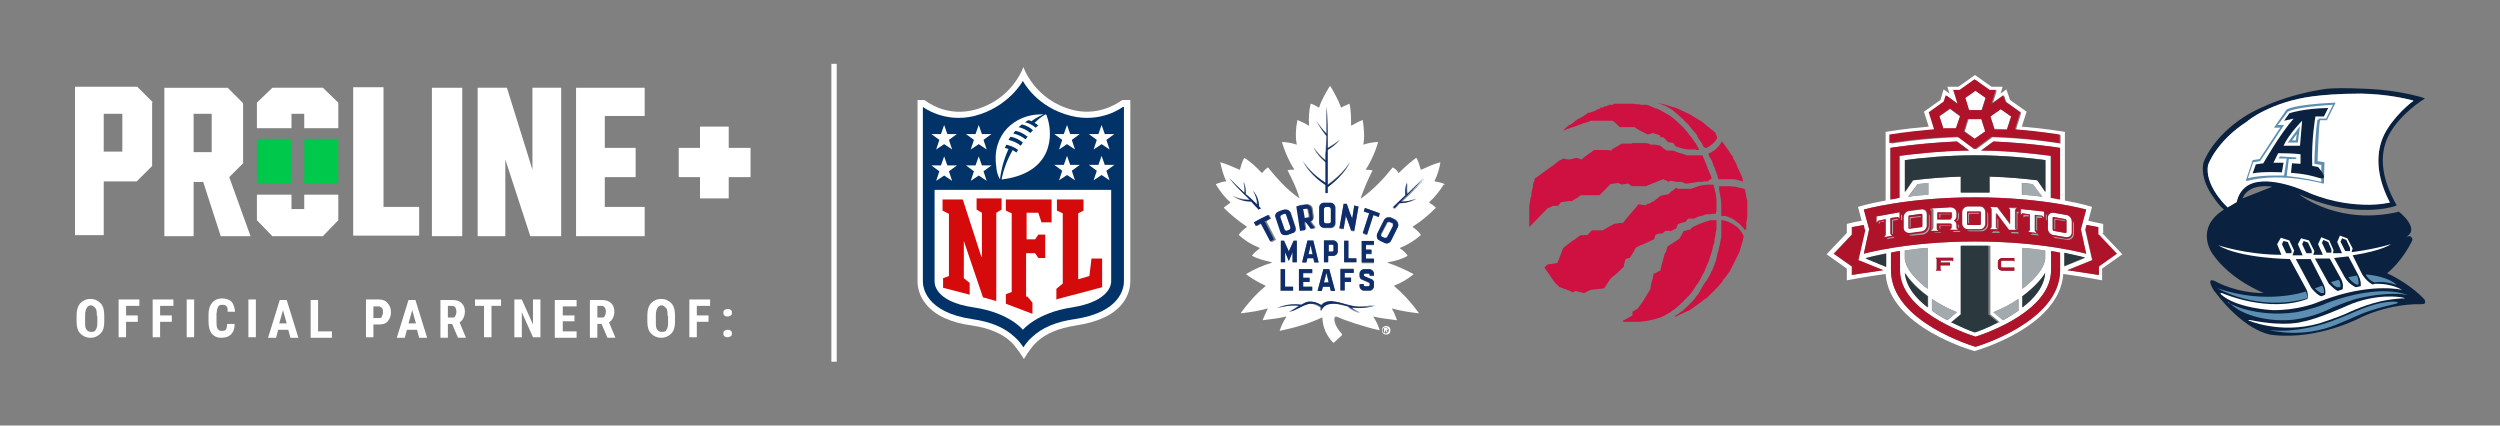 <?xml version="1.0" encoding="UTF-8"?><svg id="Layer_1" xmlns="http://www.w3.org/2000/svg" viewBox="0 0 470 80"><rect x="0" y="0" width="470" height="80" fill="#808080" stroke="none"/><defs><style>.cls-1{fill:#0a2240;}.cls-2{fill:#00c84a;}.cls-3{fill:#d50a0a;}.cls-4{fill:#2b383e;}.cls-5,.cls-6{fill:#fff;}.cls-6{isolation:isolate;}.cls-7{fill:#a2aaad;}.cls-8{fill:#013369;}.cls-9{fill:#0d2d6c;}.cls-10{fill:#5c8eb1;}.cls-11{fill:#ce1141;}.cls-12{fill:#ae132a;}</style></defs><rect class="cls-2" x="48.3" y="26.1" width="6.4" height="8.4"/><rect class="cls-2" x="57.2" y="26.1" width="6.4" height="8.4"/><polygon class="cls-5" points="57.2 36.6 57.2 39.3 54.8 39.3 54.8 36.6 48.3 36.6 48.3 41.4 51.2 44.4 60.7 44.4 63.6 41.4 63.6 36.6 57.2 36.6"/><polygon class="cls-5" points="54.8 24.1 54.8 21.4 57.2 21.4 57.2 24.1 63.6 24.1 63.6 19.3 60.7 16.5 51.2 16.5 48.3 19.3 48.3 24.1 54.8 24.1"/><path class="cls-5" d="M28.6,19.3v11.9l-2.9,2.9h-6.2v10.1h-5.4v-27.9h11.7l2.9,2.9ZM23,21.4h-3.5v7.1h3.5v-7.1Z"/><path class="cls-5" d="M41.5,44.4l-3.3-10.2h-1.8v10.2h-5.5v-27.9h11.9l2.9,2.9v11.3l-2.6,2.6,4,11.1h-5.6ZM36.4,28.6h3.4v-7.2h-3.4v7.2Z"/><path class="cls-5" d="M78.8,38.9v5.4h-12.4v-27.9h5.7v22.5h6.7Z"/><path class="cls-5" d="M105.5,16.5v27.9h-5.8l-4.7-14.4v14.4s-5.2,0-5.2,0v-27.9h5.5l4.8,15.4v-15.4c0,0,5.5,0,5.5,0Z"/><rect class="cls-5" x="81.2" y="16.5" width="5.7" height="27.9"/><polygon class="cls-5" points="108.3 16.5 108.3 21.8 108.3 38.9 108.3 44.4 121.2 44.4 121.2 39.3 121.2 38.9 113.7 38.9 113.7 33.3 119.5 33.3 119.5 27.8 113.7 27.8 113.7 21.8 121.2 21.8 121.2 21.4 121.2 16.5 108.3 16.5"/><polygon class="cls-5" points="141.1 27.8 137 27.8 137 23.8 131.6 23.8 131.6 27.8 127.6 27.8 127.6 33.3 131.6 33.3 131.6 37.3 137 37.3 137 33.3 141.1 33.3 141.1 27.8"/><path class="cls-5" d="M19.6,60.5c0,1-.2,1.7-.7,2.2s-1.1.8-1.9.8-1.4-.3-1.9-.8c-.5-.5-.7-1.3-.7-2.2v-1.2c0-1,.2-1.7.7-2.3.5-.5,1.1-.8,1.9-.8s1.4.3,1.9.8c.5.5.7,1.3.7,2.3v1.2ZM18.2,59.3c0-.6,0-1.1-.3-1.4s-.5-.5-.8-.5-.7.2-.8.5c-.2.3-.3.8-.3,1.4v1.3c0,.6,0,1.1.3,1.4.2.3.5.4.9.4s.7-.1.8-.4c.2-.3.3-.7.3-1.3v-1.2Z"/><path class="cls-5" d="M25.9,60.5h-2.2v2.9h-1.4v-7.1h3.9v1.2h-2.5v1.8h2.2v1.2Z"/><path class="cls-5" d="M32.3,60.5h-2.2v2.9h-1.4v-7.1h3.9v1.2h-2.5v1.8h2.2v1.2Z"/><path class="cls-5" d="M36.5,63.4h-1.4v-7.1h1.4v7.1Z"/><path class="cls-5" d="M44.1,61.1c0,.8-.3,1.4-.7,1.8s-1,.6-1.8.6-1.4-.3-1.8-.8c-.4-.5-.6-1.3-.6-2.3v-1.2c0-1,.2-1.7.7-2.3.4-.5,1.1-.8,1.8-.8s1.4.2,1.8.6.6,1.1.7,1.9h-1.4c0-.5,0-.8-.2-1-.1-.2-.4-.3-.8-.3s-.7.1-.8.4c-.2.3-.2.7-.3,1.3v1.3c0,.7,0,1.2.2,1.5s.4.4.8.4.6,0,.8-.3c.1-.2.2-.5.2-1h1.4Z"/><path class="cls-5" d="M48.1,63.4h-1.4v-7.1h1.4v7.1Z"/><path class="cls-5" d="M54.3,62h-2l-.4,1.5h-1.5l2.2-7.1h1.3l2.2,7.1h-1.5l-.4-1.5ZM52.6,60.8h1.3l-.7-2.5-.7,2.5Z"/><path class="cls-5" d="M59.9,62.3h2.5v1.2h-4v-7.1h1.4v5.9Z"/><path class="cls-5" d="M70.2,60.9v2.5h-1.4v-7.1h2.4c.7,0,1.3.2,1.7.7s.6,1,.6,1.7-.2,1.2-.6,1.7-1,.6-1.7.6h-1ZM70.2,59.8h1c.3,0,.5,0,.6-.3s.2-.4.2-.8,0-.6-.2-.8c-.2-.2-.4-.3-.6-.3h-1v2.2Z"/><path class="cls-5" d="M78.5,62h-2l-.4,1.5h-1.5l2.2-7.1h1.3l2.2,7.1h-1.5l-.4-1.5ZM76.9,60.8h1.3l-.7-2.5-.7,2.5Z"/><path class="cls-5" d="M84.9,60.9h-.7v2.6h-1.4v-7.1h2.3c.7,0,1.3.2,1.7.6.4.4.6.9.6,1.6s-.3,1.6-1,2l1.2,2.9h0c0,0-1.5,0-1.5,0l-1.1-2.6ZM84.2,59.7h.8c.3,0,.5,0,.6-.3.1-.2.2-.4.2-.8,0-.7-.3-1.1-.8-1.1h-.8v2.1Z"/><path class="cls-5" d="M94.2,57.5h-1.8v5.9h-1.4v-5.9h-1.7v-1.2h4.9v1.2Z"/><path class="cls-5" d="M101.6,63.4h-1.4l-2.1-4.7v4.7h-1.4v-7.1h1.4l2.1,4.7v-4.7h1.4v7.1Z"/><path class="cls-5" d="M108,60.4h-2.2v1.9h2.6v1.2h-4.1v-7.1h4.1v1.2h-2.6v1.7h2.2v1.2Z"/><path class="cls-5" d="M113,60.9h-.7v2.6h-1.4v-7.1h2.3c.7,0,1.3.2,1.7.6.4.4.6.9.6,1.6s-.3,1.6-1,2l1.2,2.9h0c0,0-1.5,0-1.5,0l-1.1-2.6ZM112.3,59.7h.8c.3,0,.5,0,.6-.3.1-.2.2-.4.2-.8,0-.7-.3-1.1-.8-1.1h-.8v2.1Z"/><path class="cls-5" d="M126.9,60.5c0,1-.2,1.7-.7,2.2s-1.1.8-1.9.8-1.4-.3-1.9-.8c-.5-.5-.7-1.3-.7-2.2v-1.2c0-1,.2-1.7.7-2.3.5-.5,1.1-.8,1.9-.8s1.4.3,1.9.8c.5.5.7,1.3.7,2.3v1.2ZM125.5,59.3c0-.6,0-1.1-.3-1.4s-.5-.5-.8-.5-.7.2-.8.5c-.2.3-.3.8-.3,1.4v1.3c0,.6,0,1.1.3,1.4.2.3.5.4.9.4s.7-.1.8-.4c.2-.3.3-.7.3-1.3v-1.2Z"/><path class="cls-5" d="M133.2,60.5h-2.2v2.9h-1.4v-7.1h3.9v1.2h-2.5v1.8h2.2v1.2Z"/><path class="cls-5" d="M136,58.8c0-.2,0-.4.2-.5.1-.1.3-.2.6-.2s.4,0,.6.2c.2.1.2.3.2.5s0,.4-.2.5c-.2.1-.3.2-.6.2s-.4,0-.6-.2c-.2-.1-.2-.3-.2-.5ZM136,62.7c0-.2,0-.4.2-.5.1-.1.3-.2.6-.2s.4,0,.6.2c.2.1.2.3.2.5s0,.4-.2.5c-.2.1-.3.2-.6.2s-.4,0-.6-.2c-.2-.1-.2-.3-.2-.5Z"/><rect class="cls-5" x="156.3" y="12" width="1" height="56"/><path class="cls-5" d="M211,18.8c-1.7,1.2-5,2.9-9.2,1.9-7.3-1.8-9.4-8.1-9.4-8.1,0,0-2.1,6.3-9.4,8.1-4.2,1-7.5-.6-9.2-1.9h-1.3v34.1c0,.9.2,2.6,1.6,4.3,1.7,2.1,4.7,3.5,8.7,4,3.2.5,5.6,1.5,7.3,3.1,1.2,1.2,2.4,3.2,2.4,3.2,0,0,1.2-2.1,2.4-3.2,1.7-1.6,4.1-2.6,7.3-3.1,4-.6,7-1.9,8.7-4,1.4-1.7,1.6-3.4,1.6-4.3V18.8h-1.3Z"/><path class="cls-8" d="M211.1,20.1s-4,3.1-9.7,1.7c-6.6-1.6-9.1-6.6-9.1-6.6,0,0-2.6,4.9-9.1,6.6-5.7,1.4-9.7-1.7-9.7-1.7v32.8c0,1.1.5,5.8,9.3,7.1,3.5.5,6.1,1.6,8,3.4.7.6,1.2,1.3,1.6,1.9.4-.6.9-1.3,1.6-1.9,1.9-1.8,4.5-2.9,8-3.4,8.8-1.3,9.3-6,9.3-7.1V20.1Z"/><path class="cls-6" d="M192.3,62s2.6-3.2,9.2-4.2c7.6-1.2,7.4-4.8,7.4-4.9v-17.2h-33.2v17.2c0,.2-.2,3.8,7.4,4.9,6.7,1,9.2,4.2,9.2,4.2Z"/><path class="cls-3" d="M184.6,48.2v-8.2s-1-.6-1-.6v-2.1h4.7v2.1l-1,.6v16.6l-2.5-.7-3.6-10.6v7s1.1.9,1.1.9v2.2l-5-1.3v-1.8l1.1-.4v-11.7l-1.2-.6v-2.1h3.8l3.5,10.8Z"/><path class="cls-3" d="M193.1,55.7l1,1.2v2.1l-5-1.9v-1.8l1.1-.4v-14.8l-1.1-.5v-2.1h8.6v4.3h-1.9l-.6-1.8h-2.2v5h1.6l.6-.9h1.3v4.4h-1.3l-.6-.9h-1.7v8.2Z"/><path class="cls-3" d="M198.6,56.4v-2.1l1.2-1v-13.2l-1.1-.5v-2.1h5v2.1l-1,.5v12.4l2.1-.6.4-3.3h2v5.4l-8.7,2.3Z"/><path class="cls-5" d="M176.6,32.2l-1.5-1.1h1.8l.6-1.7.6,1.7h1.8l-1.5,1.1.6,1.8-1.5-1-1.5,1,.6-1.8Z"/><path class="cls-5" d="M183.1,32.2l-1.5-1.1h1.8l.6-1.7.6,1.7h1.8l-1.5,1.1.6,1.8-1.5-1-1.5,1,.6-1.8Z"/><path class="cls-5" d="M176.6,26.3l-1.5-1.1h1.8l.6-1.7.6,1.7h1.8l-1.5,1.1.6,1.8-1.5-1-1.5,1,.6-1.8Z"/><path class="cls-5" d="M183.1,26.3l-1.5-1.1h1.8l.6-1.7.6,1.7h1.8l-1.5,1.1.6,1.8-1.5-1-1.5,1,.6-1.8Z"/><path class="cls-5" d="M208.6,33.9l-1.5-1-1.5,1,.6-1.8-1.5-1.1h1.8l.6-1.7.6,1.7h1.8l-1.5,1.1.6,1.8Z"/><path class="cls-5" d="M202.1,33.9l-1.5-1-1.5,1,.6-1.8-1.5-1.1h1.8l.6-1.7.6,1.7h1.8l-1.5,1.1.6,1.8Z"/><path class="cls-5" d="M208.6,28.1l-1.5-1-1.5,1,.6-1.8-1.5-1.1h1.8l.6-1.7.6,1.7h1.8l-1.5,1.1.6,1.8Z"/><path class="cls-5" d="M202.1,28.1l-1.5-1-1.5,1,.6-1.8-1.5-1.1h1.8l.6-1.7.6,1.7h1.8l-1.5,1.1.6,1.8Z"/><path class="cls-5" d="M196.4,21.6s-.8.4-1.9,1.5c.2.1.5.3.7.5-.2.1-.3.3-.5.4-.7-.6-1.4-.9-2-1,.2-.1.4-.3.6-.4.3,0,.6.2.6.2,1.2-.9,2.3-1.3,2.3-1.3,0,0-.1,0-.5,0-4.8,0-9.3,3.7-8.4,9.8,0,.7.3,1.8.7,2.4.1-1,.5-3.3,1.6-5.7-.4-.1-.7-.2-.7-.2.1-.2.3-.6.3-.6.8.2,1.6.5,2.2,1-.2.3-.3.4-.3.5-.2-.2-.5-.3-.7-.5-1.3,2.2-1.9,4.4-2.1,5.5,0,0,.2.1.3,0,5.3-.7,7.8-3.4,8.5-6.3.5-1.9.3-3.9-.3-5.6,0-.1-.1-.3-.3-.3ZM191.9,27.4c-.7-.6-1.5-.9-2.3-1.1,0,0,.2-.4.4-.6,1,.2,1.7.6,2.3,1.1-.1.2-.3.4-.4.6ZM192.8,26.2c-.6-.5-1.4-.9-2.3-1.1.1-.2.3-.4.4-.5.7.1,1.5.5,2.3,1.1-.2.2-.3.4-.4.5ZM193.7,25c-.7-.6-1.4-.9-2.2-1.1.2-.2.4-.3.6-.5,1,.2,1.7.7,2.1,1.1-.2.2-.3.3-.5.5Z"/><path class="cls-5" d="M395.4,43.8v-1.7s-1.1-.2-2.8-.6l.7-2.6s-1.8-.6-5.1-1.2v-12.9s-3.3-.6-8.1-1l.9-2.8-3.1-2.2-.7-2-1.1.8.4-1.3h-2.1l-3.1-2.2-3.1,2.2h-2.1l.4,1.3-1.1-.8-.6,2-3.1,2.2.9,2.8c-4.8.4-8.1,1-8.1,1v12.9c-3.4.6-5.2,1.2-5.2,1.2l.7,2.6c-1.8.3-2.8.6-2.8.6v1.7l-3.8,4,3.8,2.7v2.2s3-.6,7.3-1.2c.7,10.1,16.7,14.5,16.7,14.5,0,0,16-4.4,16.7-14.5,4.3.6,7.3,1.2,7.3,1.2v-2.2l3.8-2.7-3.8-4ZM362.5,36.6c-1.4.1-2.6.2-3.8.4l1.8-2.4c.6,0,1.3-.1,1.9-.2v2.2ZM359.7,33.9l-1.5,2.2v-6c2.9-.4,7.8-.9,13.2-.9s10.3.5,13.2.9v6l-1.5-2.2c-2.4-.3-5.5-.6-9-.7v3c-.9,0-1.7,0-2.7,0s-1.8,0-2.7,0v-3c-3.5.1-6.7.4-9,.7M380.2,34.4c.6,0,1.3.1,1.9.2l1.8,2.4c-1.2-.2-2.4-.3-3.8-.4v-2.2ZM372.4,28.3l2.3-1.7c7,.3,12.5,1.2,12.5,1.2v9.7c-.5,0-1.1-.2-1.7-.3v-7.9c-2.4-.3-7.4-.9-13.1-1M355.4,25.4s3.5-.6,8.4-1l-1-3.2,2.8-2,.4-1.2,2.2,1.6-.8-2.6h1.2l2.8-2,2.8,2h1.2l-.8,2.6,2.2-1.6.4,1.2,2.8,2-1,3.2c4.9.4,8.4,1,8.4,1v1.6s-5.7-1-12.8-1.2l-3.1,2.3-3.1-2.3c-7.1.2-12.8,1.2-12.8,1.2v-1.6ZM355.4,27.8s5.5-.9,12.5-1.2l2.3,1.7c-5.7,0-10.7.7-13.1,1v7.9c-.6,0-1.2.2-1.7.3v-9.7ZM371.3,37.1c12.9,0,20.9,2.3,20.9,2.3l-1,3.7,1,4.6s-8-2.3-20.9-2.3-20.9,2.3-20.9,2.3l1-4.6-1-3.7s8-2.3,20.9-2.3M388.1,47.6c1.7.3,3.1.6,3.9.9l-3.9,1.6v-2.4ZM376.5,50.3h2.2v.6h-2.2c-.5,0-.9-.3-.9-.7v-.9c0-.4.4-.8.9-.8h2.2v.7l-.2-.2h-2c-.1,0-.3,0-.3.2v.9c0,.1.1.2.3.2M379.5,56.2v2.2c-1,.7-2,1.3-2.9,1.8l-1.8-1.5c1.9-.8,3.4-1.6,4.7-2.5M375.8,60.6c-1.9.9-3.5,1.6-4.4,1.9-.9-.3-2.6-.9-4.4-1.9l1.8-1.5v-12.9c.9,0,1.7,0,2.7,0s1.8,0,2.7,0v12.9l1.8,1.5ZM358.1,48.7v-1.6c1.3-.2,2.8-.4,4.3-.5v7.7s-4-2.8-4.3-5.6M362.5,55.7v2.1c-2.3-1.7-4.1-3.9-4.3-6.5.6,1,1.9,2.6,4.3,4.4M366.6,49.4v.5h-1.8v.7l.2.2h-1.1l.2-.2v-2l-.2-.2h3.3v.7l-.2-.2h-2.1v.4h1.8ZM363.2,56.2c1.3.9,2.8,1.7,4.7,2.5l-1.8,1.5c-1-.5-2-1.1-2.9-1.8v-2.2ZM380.2,55.7c2.4-1.7,3.7-3.4,4.3-4.4-.2,2.6-2.1,4.8-4.3,6.5v-2.1ZM380.2,54.3v-7.7c1.6.1,3,.3,4.3.5v1.6c-.4,2.8-4.3,5.6-4.3,5.6M354.6,50.1l-3.9-1.6c.9-.2,2.2-.5,3.9-.9v2.4ZM348.1,51.7v-1.6l-3.4-2.4,3.4-3.6v-1.4s.8-.2,2.2-.4l.2.9-1.3,5.7,4.7,1.9c-3.5.5-5.9.9-5.9.9M387.3,50.8c0,9.8-15.9,14.4-15.9,14.4,0,0-15.9-4.6-15.9-14.4v-3.3c.5-.1,1.1-.2,1.7-.3v3.6c0,7.5,11.7,11.7,14.2,12.5,2.5-.8,14.2-5,14.2-12.5v-3.6c.6,0,1.2.2,1.7.3v3.3ZM394.5,50.1v1.6s-2.3-.4-5.9-.9l4.7-1.9-1.3-5.7.2-.9c1.4.3,2.2.4,2.2.4v1.4l3.4,3.6-3.4,2.4Z"/><polygon class="cls-5" points="366.6 20.5 364.6 21.9 365.4 24.3 367.8 24.2 368.5 21.9 366.6 20.5"/><polygon class="cls-5" points="372.5 20.7 373.3 18.4 371.3 17 369.4 18.4 370.1 20.7 372.5 20.7"/><polygon class="cls-5" points="377.3 24.3 378.1 21.9 376.1 20.5 374.2 21.9 374.9 24.2 377.3 24.3"/><polygon class="cls-5" points="373.3 24.7 372.5 22.4 370.1 22.4 369.4 24.7 371.3 26.1 373.3 24.7"/><path class="cls-5" d="M369.9,43.1h2.3c.6,0,1-.5,1-1.1v-2.1c0-.6-.5-1.1-1-1.1h-2.3c-.6,0-1.1.5-1.1,1.1v2.1c0,.6.5,1.1,1.1,1.1M369.8,39.9c0-.1,0-.2.2-.2h2.2c.1,0,.2,0,.2.2v2.1c0,.1-.1.2-.2.2h-2.2c-.1,0-.2,0-.2-.2v-2.1Z"/><path class="cls-5" d="M386.1,44.2l2.3.4c.6,0,1.1-.3,1.1-.9v-2.1c0-.6-.5-1.1-1.1-1.2l-2.3-.4c-.6-.1-1.1.3-1.1.9v2.1c0,.6.5,1.1,1.1,1.2M385.9,41c0-.1,0-.2.2-.2l2.2.4c.1,0,.2.1.2.3v2.1c0,.1,0,.2-.2.2l-2.2-.4c-.1,0-.2-.1-.2-.3v-2.1Z"/><path class="cls-5" d="M358.9,43.9l2.3-.3c.6,0,1-.6,1-1.2v-2.1c0-.6-.5-1-1-.9l-2.3.3c-.6,0-1.1.6-1.1,1.2v2.1c0,.6.5,1,1.1.9M358.8,40.7c0-.1,0-.2.2-.2l2.2-.3c.1,0,.2,0,.2.2v2.1c0,.1,0,.2-.2.2l-2.2.3c-.1,0-.2,0-.2-.2v-2.1Z"/><polygon class="cls-5" points="354.5 41.2 354.5 44.2 354.2 44.6 355.7 44.3 355.4 44 355.4 41 356.8 40.8 357.2 41.1 357.2 39.9 352.7 40.7 352.7 41.9 353.1 41.5 354.5 41.2"/><polygon class="cls-5" points="381.6 40.3 381.6 43.3 381.3 43.6 382.9 43.8 382.5 43.4 382.5 40.4 383.9 40.5 384.3 40.9 384.3 39.7 379.9 39.3 379.9 40.4 380.2 40.1 381.6 40.3"/><polygon class="cls-5" points="374 43.1 375.6 43.2 375.2 42.8 375.2 40.2 377.7 43.3 379.1 43.4 378.8 43 378.8 39.5 379.1 39.2 377.6 39.1 377.9 39.5 377.9 42.2 375.5 39 374 38.9 374.4 39.3 374.4 42.8 374 43.1"/><path class="cls-5" d="M363,43.4h1.6c0-.1-.3-.4-.3-.4v-.9h2.5c.1-.1.2,0,.2,0v.7l-.3.4h1.6c0,0-.3-.4-.3-.4v-.7c0-.3-.2-.6-.5-.7.3-.1.5-.4.5-.8v-.7c0-.6-.5-1-1.1-1l-3.7.2.3.3v3.5l-.3.4ZM364.3,40h2.5c.1-.2.2,0,.2,0v.8c0,.1,0,.2-.2.2h-2.5c0,.1,0-1.1,0-1.1Z"/><path class="cls-7" d="M362.5,34.4c-.6,0-1.3.1-1.9.2l-1.8,2.4c1.2-.2,2.4-.3,3.8-.4v-2.2Z"/><path class="cls-7" d="M358.1,48.7c.4,2.8,4.3,5.6,4.3,5.6v-7.7c-1.6.1-3,.3-4.3.5v1.6Z"/><path class="cls-7" d="M363.2,58.4c1,.7,2,1.3,2.9,1.8l1.8-1.5c-1.9-.8-3.4-1.6-4.7-2.5v2.2Z"/><path class="cls-7" d="M382.1,34.6c-.6,0-1.3-.1-1.9-.2v2.2c1.4.1,2.6.2,3.8.4l-1.8-2.4Z"/><path class="cls-7" d="M380.2,54.3s4-2.8,4.3-5.6v-1.6c-1.3-.2-2.8-.4-4.3-.5v7.7Z"/><path class="cls-7" d="M376.5,60.2c1-.5,2-1.1,2.9-1.8v-2.2c-1.3.9-2.8,1.7-4.7,2.5l1.8,1.5Z"/><path class="cls-7" d="M370.2,40.4c0-.1.1-.2.2-.2h1.7v-.2h-1.9c-.1,0-.2,0-.2.2v1.8h.2v-1.6Z"/><path class="cls-7" d="M373.6,39.9v2.1c0,.7-.6,1.3-1.3,1.3h-2.3c0,0-.1,0-.2,0,.2.1.4.2.7.2h2c.7,0,1.3-.6,1.3-1.3v-1.8c0-.2,0-.5-.2-.6,0,0,0,0,0,.1"/><path class="cls-7" d="M386.4,41.6c0-.1,0-.2.2-.2l1.7.3v-.2l-1.9-.3c-.1,0-.2,0-.2.2v1.8h.2s0-1.5,0-1.5Z"/><path class="cls-7" d="M389.7,41.5c0,0,0,.1,0,.2v2.1c0,.7-.6,1.2-1.3,1.1l-2.3-.4c0,0-.1,0-.2,0,.2.2.4.3.7.3l2,.3c.7.1,1.3-.4,1.3-1.1v-1.8c0-.3,0-.5-.2-.7"/><path class="cls-7" d="M359,41v1.8h.2v-1.6c0-.1.1-.2.2-.2l1.7-.2v-.2l-1.9.2c-.1,0-.2.1-.2.2"/><path class="cls-7" d="M362.6,40.3v2.1c0,.7-.6,1.4-1.3,1.5l-2.3.3c0,0-.1,0-.2,0,.2.1.4.2.7.2l2-.2c.7,0,1.3-.7,1.3-1.5v-1.8c0-.3,0-.5-.2-.6,0,0,0,0,0,.1"/><polygon class="cls-7" points="353.2 42.3 353.6 41.9 354.2 41.8 354.2 41.5 353.2 41.7 353.2 42.3"/><polygon class="cls-7" points="355.7 41.3 355.7 43.9 355.9 44.1 355.9 41.5 356.9 41.3 356.7 41.1 355.7 41.3"/><polygon class="cls-7" points="357.4 41.3 357.7 41.5 357.7 40.3 357.4 40.4 357.4 41.3"/><polygon class="cls-7" points="354.9 44.7 354.7 45 356.2 44.7 356 44.6 354.9 44.7"/><polygon class="cls-7" points="380.7 40.7 381.4 40.8 381.4 40.5 380.4 40.4 380.4 41 380.7 40.7"/><polygon class="cls-7" points="383.8 40.8 382.8 40.7 382.8 43.3 383 43.5 383 40.9 384.1 41 383.8 40.8"/><polygon class="cls-7" points="384.6 41.2 384.8 41.5 384.8 40.3 384.6 40.3 384.6 41.2"/><polygon class="cls-7" points="381.8 44.1 383.4 44.3 383.1 44.1 382 43.9 381.8 44.1"/><polygon class="cls-7" points="378 43.6 378.2 43.8 379.6 43.9 379.4 43.7 378 43.6"/><polygon class="cls-7" points="379.1 42.9 379.3 43.2 379.3 40.1 379.6 39.7 379.1 39.7 379.1 42.9"/><polygon class="cls-7" points="375.9 43.5 374.8 43.4 374.5 43.7 376.1 43.7 375.9 43.5"/><polygon class="cls-7" points="375.7 41.2 375.5 40.9 375.5 42.7 375.7 43 375.7 41.2"/><path class="cls-7" d="M368.3,42.9v-.3c0-.2,0-.4-.2-.5h0v.6l.2.2Z"/><polygon class="cls-7" points="364.8 42.6 366.7 42.4 366.7 42.2 364.5 42.3 364.5 42.9 364.8 43.1 364.8 42.6"/><polygon class="cls-7" points="364.9 43.6 363.8 43.7 363.5 43.9 365.1 43.8 364.9 43.6"/><path class="cls-7" d="M367.8,41.4s0,0,.1.1c.2-.2.4-.4.4-.7v-.4c0-.2,0-.5-.2-.6,0,0,0,0,0,.2v.7c0,.3-.1.5-.3.8"/><polygon class="cls-7" points="364.8 40.4 366.7 40.3 366.7 40.1 364.5 40.2 364.5 41 364.8 40.9 364.8 40.4"/><polygon class="cls-7" points="367.3 43.4 367.1 43.7 368.7 43.6 368.4 43.4 367.3 43.4"/><path class="cls-12" d="M394.5,44.1v-1.4s-.8-.2-2.2-.4l-.2.9,1.3,5.7-4.7,1.9c3.5.5,5.9.9,5.9.9v-1.6l3.4-2.4-3.4-3.6Z"/><path class="cls-12" d="M350.6,43.2l-.2-.9c-1.4.3-2.2.4-2.2.4v1.4l-3.4,3.6,3.4,2.4v1.6s2.3-.4,5.9-.9l-4.7-1.9,1.3-5.7Z"/><path class="cls-12" d="M357.1,29.3c2.4-.3,7.4-.9,13.1-1l-2.3-1.7c-7,.3-12.5,1.2-12.5,1.2v9.7c.5,0,1.1-.2,1.7-.3v-7.9Z"/><path class="cls-12" d="M387.3,37.5v-9.7s-5.5-.9-12.5-1.2l-2.3,1.7c5.7,0,10.7.7,13.1,1v7.9c.6,0,1.2.2,1.7.3"/><path class="cls-12" d="M385.6,50.8c0,7.5-11.7,11.7-14.2,12.5-2.5-.8-14.2-5-14.2-12.5v-3.6c-.6,0-1.2.2-1.7.3v3.3c0,9.8,15.9,14.4,15.9,14.4,0,0,15.9-4.6,15.9-14.4v-3.3c-.5-.1-1.1-.2-1.7-.3v3.6Z"/><path class="cls-12" d="M371.3,28l3.1-2.3c7.1.2,12.8,1.2,12.8,1.2v-1.6s-3.5-.6-8.4-1l1-3.2-2.8-2-.4-1.2-2.2,1.6.8-2.6h-1.2l-2.8-2-2.8,2h-1.2l.8,2.6-2.2-1.6-.4,1.2-2.8,2,1,3.2c-4.9.4-8.4,1-8.4,1v1.6s5.7-1,12.8-1.2l3.1,2.3ZM376.1,20.5l2,1.4-.8,2.5h-2.3c0-.1-.8-2.5-.8-2.5l2-1.4ZM371.3,17l2,1.4-.7,2.3h-2.4l-.7-2.3,2-1.4ZM370.1,22.4h2.4l.7,2.3-2,1.4-2-1.4.7-2.3ZM365.4,24.3l-.8-2.5,2-1.4,1.9,1.4-.8,2.3h-2.3Z"/><path class="cls-12" d="M386.1,43.4l2.2.4c.1,0,.2,0,.2-.2v-2.1c0-.1,0-.2-.2-.3l-2.2-.4c-.1,0-.2,0-.2.2v2.1c0,.1,0,.2.2.3M386.2,41.3c0-.1,0-.2.2-.2l1.9.3v.2l-1.7-.3c-.1,0-.2,0-.2.2v1.6h-.2v-1.8Z"/><path class="cls-12" d="M350.4,47.7s8-2.3,20.9-2.3,20.9,2.3,20.9,2.3l-1-4.6,1-3.7s-8-2.3-20.9-2.3-20.9,2.3-20.9,2.3l1,3.7-1,4.6ZM353.2,42.3v-.6l1-.2v.2h-.7c0,.1-.3.5-.3.5ZM354.7,45l.2-.3,1.1-.2.2.2-1.6.3ZM355.9,41.5v2.6l-.2-.2v-2.6l1-.2.2.2-1,.2ZM363.5,43.9l.2-.2h1.1c0,0,.2.1.2.1h-1.6ZM364.8,43.1l-.2-.2v-.5h2.1c0-.1,0,.1,0,.1h-1.9v.6ZM374.5,43.7l.2-.2h1.1s.2.3.2.3h-1.6ZM375.7,43l-.2-.2v-1.8l.2.3v1.7ZM378.2,43.8l-.2-.2h1.4c0,0,.2.3.2.3h-1.5ZM380.4,41v-.6h1v.3h-.7c0,0-.3.2-.3.2ZM381.8,44.1l.2-.2h1.1c0,.1.2.4.2.4l-1.6-.2ZM383,40.9v2.6l-.2-.3v-2.6h1c0,.1.2.4.2.4h-1ZM389.9,42.2v1.8c0,.7-.6,1.2-1.3,1.1l-2-.3c-.2,0-.5-.2-.7-.3,0,0,.1,0,.2,0l2.3.4c.7.1,1.3-.4,1.3-1.1v-2.1c0,0,0-.1,0-.2.1.2.2.4.2.7M385,40.9c0-.6.5-1,1.1-.9l2.3.4c.6,0,1.1.6,1.1,1.2v2.1c0,.6-.5,1-1.1.9l-2.3-.4c-.6,0-1.1-.6-1.1-1.2v-2.1ZM384.6,40.3h.2v1.2l-.2-.3v-.9ZM379.9,39.3l4.4.5v1.2l-.3-.4-1.4-.2v3l.3.4-1.6-.2.3-.3v-3l-1.4-.2-.3.3v-1.2ZM379.3,40.1v3.1l-.2-.2v-3.2h.6s-.3.4-.3.4ZM374,38.9h1.5c0,0,2.4,3.2,2.4,3.2v-2.7l-.3-.4h1.6c0,.1-.3.4-.3.4v3.5l.3.3h-1.5c0,0-2.4-3.2-2.4-3.2v2.7l.4.4h-1.6c0,0,.3-.4.3-.4v-3.5l-.3-.4ZM373.8,40.4v1.8c0,.7-.6,1.3-1.3,1.3h-2c-.2,0-.5,0-.7-.2,0,0,.1,0,.2,0h2.3c.7,0,1.3-.6,1.3-1.3v-2.1s0-.1,0-.1c.1.2.2.4.2.6M368.9,39.9c0-.6.5-1.1,1.1-1.1h2.3c.6,0,1,.5,1,1.1v2.1c0,.6-.5,1.1-1,1.1h-2.3c-.6,0-1.1-.5-1.1-1.1v-2.1ZM368.7,43.6h-1.6c0,0,.2-.2.2-.2h1.1s.2.2.2.2ZM368.1,42.1c.1.1.2.3.2.5v.3l-.2-.2v-.6h0ZM368.3,40.5v.4c0,.3-.2.6-.4.7,0,0,0,0-.1-.1.2-.2.3-.5.3-.8v-.7c0,0,0-.1,0-.2.1.2.2.4.2.6M363,39.2l3.7-.2c.6,0,1.1.4,1.1,1v.7c0,.3-.2.6-.5.8.3.1.5.4.5.7v.7l.3.3h-1.6c0,0,.3-.3.3-.3v-.7c0-.1,0-.2-.2-.2h-2.5v1.1l.3.3h-1.6c0,.1.3-.2.3-.2v-3.5l-.3-.3ZM362.8,40.8v1.8c0,.7-.6,1.4-1.3,1.5l-2,.2c-.2,0-.5,0-.7-.2,0,0,.1,0,.2,0l2.3-.3c.7,0,1.3-.7,1.3-1.5v-2.1c0,0,0-.1,0-.1.1.2.2.4.2.6M357.9,40.8c0-.6.5-1.1,1.1-1.2l2.3-.3c.6,0,1,.3,1,.9v2.1c0,.6-.5,1.1-1,1.2l-2.3.3c-.6,0-1.1-.4-1.1-.9v-2.1ZM357.4,40.4h.2s0,1.1,0,1.1l-.2-.2v-.9ZM352.7,40.7l4.4-.8v1.2l-.3-.3-1.4.2v3l.4.3-1.6.3.3-.4v-3l-1.4.3-.3.4v-1.2Z"/><path class="cls-12" d="M366.9,40.9v-.8c0-.1,0-.2-.2-.2h-2.5v1.4h2.5c.1-.2.2-.3.2-.4M366.7,40.3h-1.9v.6h-.2s0-.7,0-.7h2.1c0-.1,0,.1,0,.1Z"/><path class="cls-12" d="M359,43l2.2-.3c.1,0,.2-.1.2-.2v-2.1c0-.1,0-.2-.2-.2l-2.2.3c-.1,0-.2.1-.2.2v2.1c0,.1,0,.2.2.2M359,41c0-.1,0-.2.2-.2l1.9-.2v.2l-1.7.2c-.1,0-.2.1-.2.2v1.6h-.2s0-1.8,0-1.8Z"/><path class="cls-12" d="M370,42.3h2.2c.1,0,.2,0,.2-.2v-2.1c0-.1-.1-.2-.2-.2h-2.2c-.1,0-.2,0-.2.2v2.1c0,.1,0,.2.2.2M370,40.2c0-.1.1-.2.2-.2h1.9v.2h-1.7c-.1,0-.2.1-.2.2v1.6h-.2v-1.8Z"/><polygon class="cls-12" points="367 49 367.2 49.2 367.2 48.5 363.9 48.5 364.1 48.7 364.1 50.7 363.9 50.9 365 50.9 364.8 50.7 364.8 49.9 366.6 49.9 366.6 49.4 364.8 49.4 364.8 49 367 49"/><path class="cls-12" d="M376.5,49h2l.2.2v-.7h-2.2c-.5,0-.9.3-.9.8v.9c0,.4.4.7.9.7h2.2v-.6h-2.2c-.1,0-.3,0-.3-.2v-.9c0-.1.1-.2.3-.2"/><path class="cls-4" d="M388.1,47.6v2.4l3.9-1.6c-.9-.2-2.2-.5-3.9-.9"/><path class="cls-4" d="M354.6,50.1v-2.4c-1.7.3-3.1.6-3.9.9l3.9,1.6Z"/><path class="cls-4" d="M358.1,51.3c.2,2.6,2.1,4.8,4.3,6.5v-2.1c-2.4-1.7-3.7-3.4-4.3-4.4"/><path class="cls-4" d="M380.2,55.7v2.1c2.3-1.7,4.1-3.9,4.3-6.5-.6,1-1.9,2.6-4.3,4.4"/><path class="cls-4" d="M358.1,30.1v6l1.5-2.2c2.4-.3,5.5-.6,9-.7v3c.9,0,1.7,0,2.7,0s1.8,0,2.7,0v-3c3.5.1,6.7.4,9,.7l1.5,2.2v-6c-2.9-.4-7.8-.9-13.2-.9s-10.3.5-13.2.9"/><path class="cls-4" d="M374,46.2c-.9,0-1.7,0-2.7,0s-1.8,0-2.7,0v12.9l-1.8,1.5c1.9.9,3.5,1.6,4.4,1.9.9-.3,2.6-.9,4.4-1.9l-1.8-1.5v-12.9Z"/><path class="cls-1" d="M448.5,51.6c3.2-2.5,4.9-6.2,4.9-6.2.3-.5,0-.7,0-.7-.1-.5-1-.2-1-.2,2.7-1.5-1.4-4.7-1.4-4.7-11,2.6-18.2-2.8-18.8-3.3.9.4,1.5.7,1.6.7h0c9.2,3.8,16,1.7,16.3,1.6l.5-.2-.3-.5c-2.3-4.2-2.9-8-1.8-11.3,1.4-4.3,6.5-7.7,6.5-7.7l.9-.6-.9-.3c-5.6-1.5-10.1-1.5-12.9-1.6-3-.1-4.7.1-4.8.1-9.1,1.3-14.9,4.9-15.3,5.2-6.1,3.9-7.8,8.6-7.8,8.9-.3,1.8.3,4,1.8,6.1.8,1.2,1.6,2.1,2.1,2.5-5.7,3.6-2.1,8.4-2.1,8.4,3.4,4.9,9.6,7.3,9.6,7.3-5,0-8.7-2-8.7-2-2.6-1.5-.7,1.5-.7,1.5,6.3,8.4,11.3,8.4,11.3,8.4,8.6.9,16.5-3.4,16.5-3.4,5.7-2.6,10.7-2.4,10.7-2.4.9,0,1.1-.1,1.1-.1.3-.3,0-.8,0-.8-3.1-3.3-7.2-5-7.2-5ZM415.1,31.1h0c0,0,1.5-4.5,7.4-8.3h0c0,0,4.5-3.7,12.4-4.7,1.6-.2,4.4-.5,9-.5,2.6,0,5.9.3,9.8,1.3-1.4.9-4.9,4.3-6,7.6-1.1,3.4-.6,7.3,1.6,11.5-.7.2-2.1.4-3.9.4-2.5,0-6.5-.3-11.2-2.2-.5-.2-7.4-3.5-11.3-1.6-1.2.6-2.1,1.8-2.4,3.3h-.2c0,.1-1.5,1-1.5,1-.9-.9-4.2-4.5-3.7-7.9ZM421.6,37.3c.3-.8.9-1.4,1.7-1.8,1.1-.5,2.5-.6,3.9-.4l-5.6,2.2Z"/><path class="cls-5" d="M453.7,18.9c-3.9-1-7.2-1.2-9.8-1.3-4.5,0-7.3.3-9,.5-7.9,1-12.4,4.6-12.4,4.7h0c-5.9,3.8-7.4,8.2-7.4,8.3h0c-.6,3.4,2.7,7,3.7,7.9l1.7-1c.3-1.5,1.2-2.7,2.4-3.3,3.9-1.9,10.9,1.4,11.3,1.6,4.6,1.9,8.6,2.2,11.2,2.2,1.9,0,3.2-.3,3.9-.4-2.2-4.2-2.7-8.1-1.6-11.5,1.1-3.4,4.7-6.7,6-7.6Z"/><path class="cls-10" d="M437.4,22.7l1.7-3.4h-.3c-8,.4-9,1.3-9,1.4h0s-2.3,3.3-2.3,3.3h1.2c0-.1-3.9,5.9-3.9,5.9l-1.3.2-1.3,3.9h.3c6.6-1.7,14.1.5,14.2.5h.2c0,0,.1-4,.1-4l-1.3-.2c.2-5.2.3-7.2.5-7.7h1.3ZM435.7,22.5c0,0-.4,1.6-.6,8.1v.2s1.3.2,1.3.2v3.2c-.9-.2-3.3-.8-6.5-1.1l.4-3.2h1.4c0,0,0-.3,0-.3l-3.1-.2-.2.4h1.5c0,0-.5,3.2-.5,3.2-.6,0-1.2,0-1.8,0-1.6,0-3.4.1-5,.5l1-3,1.3-.2,4.5-6.8h-1.2c0,.1,1.9-2.5,1.9-2.5.2-.1,1.6-.9,8.5-1.3l-1.3,2.6h-1.4v.2Z"/><path class="cls-10" d="M432,26.8l.4-3.1-2.3,3.1h1.9ZM431.7,26.4h-.8l.9-1.2-.2,1.2Z"/><path class="cls-1" d="M436.9,21.9l.8-1.6c-4.8.1-7.3,1-7.3,1l-1,1.4,1.8-.4c-2.5,2.8-5.7,8.4-5.7,8.4l-1.4.2-.6,1.7c1.8-.4,5.5-.2,5.5-.2l.3-1.8h-1.9s.9-1.8.9-1.8c2.9,0,4.2.2,4.2.2v1.8s-1.6-.1-1.6-.1l-.2,1.8s2.6.1,5.1.9,0-2,0-2l-1.1-.2c-.2-4.9.6-9.3.6-9.3h1.6ZM432.5,27.4h-3.2c1-2.2,3.5-4.7,3.5-4.7l-.4,4.7Z"/><path class="cls-5" d="M446.3,53.6c-1.3-.5-2.2-2-2.2-2l-1.8-3.6c5.7-.9,7.2-2.1,7.2-2.1-3.7,1.1-7.4,1.5-7.4,1.5l.2-.7-1-1.9-1.4-.5-.5,1.2.9,2.1h-1.7c0,.1.1-.6.1-.6l-.8-1.8-1.5-.6-.6,1.3.9,2h-1.8c0,0,.2-.7.2-.7l-1-2-1.5-.4-.6,1.1.9,2.1h-1.9l.3-.9-.9-1.9-1.6-.5-.7,1.2.8,2c-6.6,0-11.9-1.8-11.9-1.8,4.1,2.5,13.5,2.6,13.5,2.6l3,5.5c.6,1,.3,2,.3,2-7.3,2.7-15.8-1-15.8-1-.4-.2-.5-.1-.5-.1-.1,0,0,.2,0,.2,2.9,2.7,9.7,3,9.7,3,4.5.1,8.1-1.3,8.1-1.3,1.2-.5,3-1.1,3-1.1,8.2-2.7,13.3-1.4,13.3-1.4-2.7-1.5-5.5-1.1-5.5-1.1ZM430.7,47.6h-.9l-.8-1.7.3-.6.8.2.7,1.6v.5ZM440,45.5l.3-.7.8.3.7,1.5v.6c-.1,0-.9,0-.9,0l-.9-1.8ZM436.5,45.7l.3-.6.9.4.6,1.4v.6c0,0-.9,0-.9,0l-.8-1.7ZM432.8,45.9l.3-.6.8.3.7,1.5v.5h-1l-.8-1.7ZM437.2,55.4l-.8.3c-.8-.2-1.9-1.6-1.9-1.6l-2.9-5.4h2.8l2.4,4.7c.6,1.2.3,2.1.3,2.1ZM440.4,54.4l-.9.3c-.7-.3-1.7-1.4-1.7-1.4l-2.6-4.7h2.8c0,0,2.1,3.8,2.1,3.8.6,1.1.3,2,.3,2ZM443.8,53.8l-.9.2s-1.3-.5-2.1-1.9l-2-3.6,2.7-.3,1.8,3.4s.7,1.2.5,2.3Z"/><path class="cls-5" d="M422.6,60.2s6,2.7,13.4.6c0,0,3.2-1,5.2-1.9,0,0,4.1-2,7.7-2.5,0,0,1.1-.2,2.6-.3,0,0,.6,0,.6,0,0-.1-.6-.2-.6-.2,0,0-4.7-.9-10.3,1.6,0,0-5.5,2.5-8.4,3,0,0-3.1,1-9.6-.3,0,0-.4-.1-.4,0Z"/><path class="cls-10" d="M416.9,54.2s7.5,4.5,16.8,1.9c0,0,.2-.4-.2-1.3,0,0-7.3,2.6-16.6-.6Z"/><path class="cls-10" d="M435.2,54.2l1.4-.5s.4.6.3,1.4h-.4c0,.1-.8-.3-1.3-.9Z"/><path class="cls-10" d="M438.3,53l1.4-.4s.4.6.3,1.4h-.5c0,.1-.8-.2-1.3-1Z"/><path class="cls-10" d="M441.5,52.1l1.6-.3s.4.7.3,1.7h-.4c0,0-1-.5-1.5-1.4Z"/><path class="cls-10" d="M444.8,51.7s.5,1,1.6,1.4c0,0,1.8-.4,4.2.5,0,0-1.3-1.6-5.8-2Z"/><path class="cls-10" d="M418.9,56.9s4.9,2.9,12.8,1.8c0,0,2.7-.5,5-1.4,0,0,4.6-2.1,10.1-2.5,0,0,3.3-.3,5.6.6.1,0,.5.2-.2,0,0,0-3.1-.7-9.3.8,0,0-3,.9-5.4,2.1,0,0-3.7,1.8-7.8,1.9-4,.1-8.5-1-10.8-3.5Z"/><path class="cls-10" d="M426.9,62.1s5.9,1.6,12.4-1.1c0,0,3.4-1.4,4-1.7,0,0,1.7-.9,6.3-2,0,0,1.6-.3,1.1-.5,0,0-2.3-.7-8.2,1.9,0,0-4,1.8-6.4,2.4,0,0-4.7,1.4-8.7,1,0,0-.6-.1-.6,0Z"/><path class="cls-11" d="M314.6,59.5s0,0,0,0c.1,0,.3,0,.3,0h.2c0,0,.6-.3.6-.3,0,0,1.5-.7,1.5-.7,0,0,.3-.1.3-.1h.1c0,0,.2-.2.2-.2l.3-.2.3-.2.4-.3.7-.5.4-.3.5-.4.5-.3.2-.2.3-.3.3-.3.5-.5.6-.6.7-.8.4-.5v-.2c.1,0,.5-.5.5-.5l.8-1.1.2-.4.5-1,.3-.6.5-1,.3-.6.3-1s.4-1.3.5-1.9c0,0,0-.1,0-.2-.1-.2-.2-.3-.3-.5,0,0-.1-.2-.2-.3,0,0-.2-.2-.2-.3,0,0-.1-.1-.2-.2-.2-.2-.3-.3-.4-.4,0,0-.1,0-.2-.1-.4-.3-.9-.6-1.4-.8-.2,0-.4-.2-.6-.2-.1,0-.4-.1-.5-.1,0,0-.2,0-.2,0,0,0,0,.1,0,.3,0,.3,0,.6,0,.8,0,.3,0,.6,0,.8,0,.2,0,.5,0,.7,0,.3,0,.7-.1,1-.1.6-.2,1.2-.4,1.8,0,.2,0,.3-.1.5-.1.3-.2.5-.2.8-.1.6-.3,1.1-.5,1.7-.2.4-.3.9-.6,1.3,0,0,0,0,0,0-.1.3-.2.6-.4.8,0,.2-.2.3-.3.5,0,.2-.2.4-.4.6-.2.3-.4.6-.6,1-.1.2-.3.5-.4.7,0,0,0,.1-.1.2-.1.2-.2.4-.4.6-.3.3-.5.7-.8,1-.2.2-.4.4-.6.6-.2.2-.3.4-.5.5,0,0,0,0-.1.1-.1,0-.2.2-.3.3-.2.2-.4.4-.7.6-.1,0-.2.1-.3.2-.3.2-.6.4-.9.6"/><path class="cls-11" d="M328.3,43.1s0,0,0,0c0,0,0-.1,0-.1v-1.3c.1,0,.2-1.2.2-1.2v-1.2s0-.2,0-.2v-1.4c-.1,0-.3-1.3-.4-1.9,0-.2-.2-.3-.4-.4,0,0-.1,0-.2,0-.1,0-.3-.1-.4-.1-.3,0-.6-.2-.9-.2-.4,0-.8-.1-1.1-.1-.3,0-.6,0-.9,0-.3,0-.4,0-.7,0s-.3,0-.3,0c0,0,0,.2,0,.4,0,.3,0,.5.1.8.2.9.3,1.8.3,2.7,0,.4,0,.8,0,1.2,0,.1,0,.2,0,.3,0,0,0,.1,0,.2,0,0,0,0,.2,0,0,0,.2,0,.2,0,0,0,.2,0,.3,0,.4.1.8.2,1.1.4.2.1.5.2.7.4,0,0,0,0,0,0,.1.1.3.2.4.3.3.2.7.5.9.8,0,0,.1.1.2.2,0,0,.3.4.4.5,0,0,0,0,0,0"/><path class="cls-11" d="M318.9,28.2c.1,0,.2,0,.3,0,0,0,.1,0,.2,0,0,0,0-.2,0-.2,0,0-.3-.5-.3-.5l-.2-.4-1-1.4-.2-.2-.2-.3-.3-.4-.8-.9-.3-.3-1.2-1.1-1-.8-.4-.2-1.2-.7-.8-.4h-.2c0,0-.7-.3-.7-.3l-1-.4h0s-.3,0-.3,0h0s-.3,0-.3,0h-.6c0-.1-.3-.1-.3-.1h-.5c0,0-.6-.1-.6-.1h-.2s-.4,0-.4,0h-.7s-.7,0-.7,0h-.5s-.5,0-.5,0h-.5c0,0-.4.2-.4.2h-.6c0,.1-.1.1-.1.1l-.5.2h-.3c0,0-.2.2-.2.2h-.5c0,.1-.2.3-.2.3h-.3c0,.1-.7.4-.7.4l-.9.3h-.3c0,.1-.6.5-.6.5l-.5.3-.5.3h-.2c0,.1-.5.4-.5.4h0c0,0-.6.5-.6.5l-.5.3h-.1c0,0-.6.5-.6.5l-.2.2s-.3.3-.3.3h.2c0,0,.4-.2.4-.2,0,0,0,0,0,0l.6-.2h0l.6-.2s.3-.1.3-.1.3-.1.3-.1l.5-.2,1.1-.4h.1s.6-.2.6-.2l.5-.2h0s.9,0,.9,0h.6s0,0,0,0h1.1c0,0,0,0,0,0h1.6c0,0,0,.1,0,.1l.6.5h0s.6.6.6.6h0s.8,0,.8,0h0s2,0,2,0h0s.9.6.9.6h0s1.6.8,1.6.8h0c0,0,.9-.3.9-.3l1.3.4.2.4h.5s.5.5.5.5h0s.4.4.4.4h0s0,0,0,0l1,.2.4.6.9.3s1,.3,1.5.3c.5,0,1,0,1.4,0"/><path class="cls-11" d="M327.7,34.2c0-.2-.1-.5-.1-.5v-.2c0,0-.1-.2-.1-.2l-.2-.5-.2-.4-.5-1.1-.2-.5-.3-.6-.3-.5v-.2c0,0-.3-.4-.3-.4l-.2-.3h0c0-.1-1.4-2-1.4-2,0,0-.1-.2-.2-.2,0,0,0,0,0,0s0,0,0,0c0,0-.4.7-.6.9-.2.2-.5.5-.5.5,0,0-.3.3-.4.3,0,0-.3.2-.3.2l-.3.2s-.2.1-.3.1c0,0,0,0-.1,0,0,0,0,0,0,.1,0,0,0,0,0,.1.1.3.2.6.4.8.2.4.4.8.5,1.2,0,.1.1.3.2.4.1.4.2.7.4,1.1,0,.2.1.3.2.5,0,.2,0,.3.1.5,0,.1,0,.2.2.2.1,0,.2,0,.3,0,.4,0,.8,0,1.1,0,.1,0,.9,0,.9,0,0,0,.3,0,.4,0,.3,0,.6.1.9.2.2,0,.5.1.7.2.1,0,.2,0,.3.1,0,0,0,0,.1,0,0,0,0,0,0,0"/><path class="cls-11" d="M322.8,25.7c0,0-.1-.2-.1-.2h0c0-.1-.2-.4-.2-.4v-.2c-.1,0-.4-.3-.4-.3,0,0,0,0,0,0-.5-.4-1.4-1.1-1.4-1.1,0,0-.2-.2-.2-.2l-.5-.4-2.3-1.4-1.9-.9s-1-.4-1-.4c0,0-.4-.1-.4-.1,0,0-1.2-.4-1.2-.4l-.9-.2-.8-.2h-.1s0,0,0,0h0s0,0,.1,0c.3.1.5.2.8.3.2,0,.3.2.5.2.1,0,.2,0,.3.1.4.2.8.5,1.2.7.2.1.4.3.6.5.2.1.3.3.5.4,0,0,.1.1.2.2,0,0,0,0,.1.1.2.2.5.4.7.6.2.2.4.5.7.7.2.2.4.4.6.7.2.2.3.4.5.6.3.3.6.7.9,1.1,0,0,0,.1,0,.2.2.3.4.6.6.9.2.2.3.4.4.7,0,.1.2.3.3.4,0,0,.1.1.2.1,0,0,.1,0,.1,0h.2c0,0,.2-.2.3-.2,0,0,.2-.1.3-.2,0,0,.3-.2.4-.3.1-.1.4-.4.4-.4l.2-.2.3-.5s0-.1,0-.2"/><path class="cls-11" d="M321.8,33.6c-.1-.4-.2-.8-.4-1.1-.1-.3-.2-.6-.4-.9,0-.2-.1-.4-.2-.6,0,0,0-.2-.1-.3-.2-.5-.4-.9-.6-1.4,0,0,0,0,0,0,0,0,0,0,0-.1,0,0-.1,0-.2,0-.2,0-.5,0-.6,0s-.5,0-.8,0h0s-.2,0-.2,0h-1.2c-.4-.2-1.2-.4-1.2-.4l-.6-.2-.8-.3h0s-1.2,0-1.2,0h0s-.7-.5-.7-.5h0s-.4-.4-.4-.4h0c0,0-.5-.1-.5-.1h0s-.4-.1-.4-.1h0s-.9,0-.9,0l-.8-.3h-2.8c0,.1,0,.1,0,.1h-.5s0,0,0,0h-1.4c0,.1,0,0,0,0l-1.9,1.1h0c0,0,0,.2,0,.2h0s-1-.1-1-.1h0s-1.7,0-1.7,0h0s-.5,0-.5,0h-.1c0,0-1.8,1.3-1.8,1.3h0s-.6.5-.6.5l-.7-.3h0s-.3,0-.3,0c0,0-1.3.3-1.3.3,0,0-1.2-.2-1.2-.2h0c0,0-.2.2-.2.2l-.5.2h0s-1,.8-1,.8l-1.4,1-1.5,1.1-.7.5v.3s-.3.7-.3.7v.6c-.1,0-.3,1.2-.3,1.2v.5c-.1,0-.2.6-.2.6l-.2,1.3v2.8c0,0,0,.2,0,.2v.8s0,.1,0,.1c0,0,0,0,0,0l3.4-3.5,1.1-.5h.9s.6-.7.6-.7h0c0-.1,0,0,0,0l1.5-.2h0s.6,0,.6,0h0s.2-.2.2-.2l.7-.4.7-.5h2.1s0,0,0,0h.8c0,0,.6,0,.6,0l1.2-1.2h0s.9-.9.9-.9l1.4-.2h0s0,0,0,0l.7.3h0s.6-.1.6-.1h0s.6-.1.6-.1h0s.7.5.7.5h0s1.3,0,1.3,0h.1c0,0,1.1,0,1.1,0h0s.2,0,.2,0h0s.4-.2.4-.2h0s.5-.2.5-.2h0s.5-.2.5-.2h0c0,0,1.5-.6,1.5-.6h0s.3-.1.3-.1h0c0,0,0,0,0,0l.4.2h.1s.5.3.5.3h0s.1-.1.1-.1h0s.2-.1.2-.1h0s.3,0,.3,0l.9.2h.2s.2,0,.2,0h.6c0,0,.6.3.6.3,0,0,.4,0,.4,0,0,0,.1,0,.1,0h0c0,0,1.2-.2,1.9-.3.4,0,.8,0,1.2-.1.2,0,.5,0,.7,0,.1,0,.2,0,.1-.2"/><path class="cls-11" d="M322.7,39.9c0,0,0-.1,0-.2,0-.2,0-.5,0-.7,0,0,0-.2,0-.2,0-.3,0-.6,0-.9,0-.4,0-.7-.1-1.1,0-.3,0-.6-.2-.9,0-.3-.1-.6-.2-.9,0-.3-.1-.3-.4-.3,0,0,0,0,0,0-.1,0-.3,0-.4,0-.6,0-1.2.1-1.8.2l-1.7.6h-2.5c0,0-.3-.2-.3-.2h0s-.7.6-.7.6h-.1s-.6.6-.6.6h0c0,0-1.5.3-1.5.3l-1.4,1.1h-.1s-.7.4-.7.4h-.3s-.3.3-.3.3h0c0,0-1.4-.2-1.4-.2l-.2.3h0s-1.2,1.4-1.2,1.4h0c0,0,0,0,0,0l-1.5,1.8h-.4s0,0,0,0l-1.3.2h0s0,0,0,0c0,0-2.1,1.2-2.1,1.2h-.9c0-.1-.2,0-.2,0h-.9c0,0-.9.9-.9.9h-.6c0,.1-.3,0-.3,0h-.3c0,.1-.2.1-.2.1h0s-1.2.9-1.2.9h-.1s-1.8,1.4-1.8,1.4h0c0,0-1.1,2.8-1.1,2.8h0c0,.1-1.8.3-1.8.3l-.6.5v.2c0,0,.8,1.1.8,1.1l.6.9.5.7.9.9s0,0,0,0c0,0,.1,0,.1,0,0,0,.5.2.5.2,0,0,.6.2.6.2,0,0,0,0,0,0s0,0,0,0l1,.4h0s0,0,0,0h0s.2.2.2.2l.4-.2h0s.2-.1.2-.1l1.6.4,1.2-.6,2.6-.3,1.1-1.7c.2-.2.5-.5.5-.5h0s.4-.3.4-.3c0,0,0,0,0,0l.7-.6.3-.3s0,0,0,0c0,0,.4-.4.4-.4l.3-.3h0s0-.3,0-.3l.3-1.1.6-.2h0s.2,0,.2,0h0c0,0,.8-1.3.8-1.3h0s.3-.6.3-.6l.5-.3h0c0,0,.1,0,.1,0,0,0,.3-.2.3-.2h0l.6-.2h0c0,0,1.9-.9,1.9-.9h.1s0-.1,0-.1h0c0,0,.2-.7.2-.7l.6-.3h.7c0,0,.6-.5.6-.5h.9s0,.1,0,.1h0c0,0,1.2-.6,1.2-.6v-.2s.3-.6.3-.6l.6-.2h0s.8-.2.8-.2l.3-.4h0s.2-.2.2-.2c0,0,.6,0,.6,0h0s.3,0,.3,0h.2s.8-.4,1.2-.5c.1,0,.3,0,.4-.1.2,0,.4-.1.6-.2.1,0,.2,0,.3,0h.4c0,0,.5-.1.5-.1h.3s.1,0,.2,0c0,0,.1,0,.2,0,0,0,0-.1,0-.2,0,0,0,0,0-.2"/><path class="cls-11" d="M322.7,41.6c0,0,0-.2,0-.2,0,0-.1,0-.2,0s-.3,0-.3,0h-.4c0,0,0,0-.1,0-.2,0-.4,0-.7.2-.2,0-.5.1-.7.2-.2.1-.5.2-.8.3,0,0-.9.4-1.3.6l-.5.5h0c0,.1,0,0,0,0h-.3s0,0,0,0l-1,.3h0c0,.1,0,.2,0,.2h0c0,0-.5.9-.5.9h0s0,0,0,0c0,0,0,.1-.2.3l-2,1.3h0s-.3.3-.3.3l-.2.9-.2.2-.8,2.9v.3c.1,0-1.1.6-1.1.6h-.2l-.2,1h0s-.3,1-.3,1h0s-.1.8-.1.8h0c0,0,0,.1,0,.1l-1.1,1.8h0s-.3.5-.3.5h0c0,0-1,1.4-1,1.4,0,0-1,.6-1,.6h0c0,0,0,.5,0,.5v.2c0,0,0,0,0,0l-.7.4h0s-1.1.6-1.1.6v.2c-.1,0,.3,0,.3,0h.7c0,0,.5,0,.5,0h.6s.3,0,.3,0h.4s.4,0,.4,0l1.5-.2.9-.2.7-.2.7-.2.9-.4h0s.3-.2.3-.2c0,0,.8-.4,1.1-.7.6-.4,1.2-.9,1.7-1.4.2-.2.4-.3.5-.5.2-.2.3-.3.5-.5,0,0,0,0,0,0,0-.1.2-.2.3-.3,0,0,.1-.1.2-.2.1-.2.3-.3.4-.5.1-.1.2-.3.3-.4.2-.3.3-.5.5-.8.2-.3.5-.7.7-1,.2-.4.4-.8.6-1.2.2-.3.4-.6.5-1,.2-.6.5-1.1.7-1.7.2-.6.4-1.2.6-1.9.1-.5.2-1,.4-1.4,0,0,0-.1,0-.2,0-.4.1-.8.2-1.2,0-.4.1-.7.2-1.1,0-.2,0-.5,0-.7,0-.3,0-.7,0-1,0,0,0-.1,0-.1,0,0,0-.1,0-.2"/><path class="cls-5" d="M249.3,42c.2,0,.3,0,.5,0,.2,0,.4-.2.4-.3v-2.4c0-.2-.2-.4-.4-.4-.2,0-.4,0-.5,0-.2,0-.4.2-.4.4v2.4c0,.2.2.3.4.3Z"/><path class="cls-5" d="M250.5,46h-.7v1.3h.7c.1,0,.2-.1.2-.2v-.9c0-.1-.1-.2-.2-.2Z"/><polygon class="cls-5" points="246 47.8 246.7 47.8 246.4 46.1 246 47.8"/><path class="cls-5" d="M245.1,41c.2,0,.5,0,.7-.1,0,0,.2,0,.2-.1,0,0,0-.2,0-.3l-.2-1c0-.2-.2-.3-.4-.3-.2,0-.5,0-.7.1h0s.3,1.7.3,1.7h0Z"/><polygon class="cls-5" points="249.4 51.4 248.9 53.1 249.8 53.1 249.4 51.4"/><path class="cls-5" d="M261.8,42c-.2,0-.3-.2-.5-.2,0,0-.1,0-.2,0-.1,0-.3,0-.3.2l-1.1,2.1c0,0,0,.2,0,.3,0,0,0,.2.2.2.2,0,.3.2.5.2,0,0,.1,0,.2,0,.1,0,.3,0,.3-.2l1.1-2.1c0-.2,0-.4-.1-.5Z"/><path class="cls-5" d="M271.6,34.7s0,0,0-.1c-.7-.3-1.3-.4-1.9-.5,0,0,0,0,0-.1.5-1,.9-2.2,1.1-3.5,0,0,0-.1,0,0-1.2.3-2.5.9-3.6,1.4,0,0,0,0-.1,0-.2-.7-.4-1.5-.8-2.2,0,0,0,0-.1,0-1.2.9-2.2,1.8-3.2,2.8,0,0,0,0-.1,0-.2-.4-.5-.7-1-1,0,0,0,0-.1,0-1.5,1.9-3.4,4-5.9,5.8,0,0-.1,0-.1,0,.6-1.8,1.4-3.6,2.2-5.2,0,0,0,0,0-.1-.3,0-.8-.1-1.2-.1,0,0,0,0,0-.1,1-1.5,1.8-3.4,2.3-5.1,0,0,0,0,0,0-.9,0-1.9.2-2.8.5,0,0-.1,0,0,0,.3-1.5.1-3.1-.1-4.6,0,0,0,0-.1,0-.6.2-1.3.6-2,1,0,0-.1,0-.1,0,0-1.4,0-2.9-.3-4.1,0,0,0,0,0,0-.4.2-1,.4-1.5.7,0,0,0,0-.1,0-.5-1.4-1.2-2.7-2-4,0,0-.1,0-.1,0-.8,1.3-1.6,2.7-2,4,0,0,0,0-.1,0-.5-.3-1-.6-1.5-.7,0,0,0,0,0,0-.3,1.2-.4,2.7-.3,4.1,0,0,0,.1-.1,0-.6-.4-1.3-.7-2-1,0,0,0,0-.1,0-.3,1.5-.4,3.1-.1,4.6,0,0,0,0,0,0-.9-.3-1.9-.5-2.8-.5,0,0,0,0,0,0,.5,1.7,1.3,3.6,2.3,5.1,0,0,0,.1,0,.1-.4,0-.9,0-1.2.1,0,0,0,0,0,.1.8,1.6,1.7,3.3,2.2,5.2,0,0,0,.1,0,0-2.2-1.5-4.3-3.8-5.9-5.8,0,0,0,0-.1,0-.4.3-.7.6-1,1,0,0,0,0-.1,0-.9-1-2-2-3.2-2.8,0,0,0,0-.1,0-.4.7-.6,1.5-.8,2.2,0,0,0,0-.1,0-1.1-.5-2.5-1.1-3.6-1.4,0,0-.1,0,0,0,.3,1.3.6,2.5,1.1,3.5,0,0,0,.1,0,.1-.6,0-1.3.3-1.9.5,0,0,0,0,0,.1.8,1.3,1.7,2.5,2.7,3.3,0,0,0,0,0,.1-.4.3-.8.6-1.2.9,0,0,0,0,0,.1,1.3,1.3,2.8,2.5,4.3,3.5,0,0,0,0,0,.1-.6.4-1.1.9-1.5,1.4,0,0,0,0,0,.1,1.1,1,2.4,1.8,3.9,2.4,0,0,0,0,0,.1-.5.4-1,.8-1.4,1.3,0,0,0,0,0,.1,1.1.6,2.4.9,3.7,1.2,0,0,0,0,0,.1-1.7.5-3.3,1.2-4.8,2.1,0,0,0,0,0,.1,1.1.8,2.3,1.5,3.6,2.1,0,0,0,0,0,.1-1.8,1.5-3.3,3.2-4.6,5,0,0,0,.1,0,.1,1.8-.2,3.6-.5,5-.9,0,0,.1,0,0,.1-.3.6-.6,1.3-.9,2,0,0,0,.1,0,.1,1.7-.2,3.2-.4,4.4-.7,0,0,.1,0,0,.1-.5.8-.9,1.6-1.2,2.5,0,0,0,.1,0,.1,2.9-.6,5.6-1.4,7.9-2.5,0,0,.1,0,.1,0,.1,2.1.9,3.5,2,4.7,0,0,.1,0,.2,0l1.5-1.4s0-.1,0-.2c-.3-.3-1.7-1.9-1.4-3.1,0-.1.2-.2.3-.2,1.8.8,5.4,2,8.2,2.6,0,0,.1,0,0,0-.3-.9-.7-1.8-1.2-2.5,0,0,0-.1,0-.1,1.2.3,2.7.5,4.4.7,0,0,.1,0,0-.1-.3-.7-.5-1.4-.9-2,0,0,0-.1,0-.1,1.5.4,3.2.7,5,.9,0,0,.1,0,0-.1-1.3-1.8-2.8-3.5-4.6-5,0,0,0-.1,0-.1,1.3-.5,2.5-1.2,3.6-2.1,0,0,0-.1,0-.1-1.5-.8-3.1-1.5-4.8-2.1,0,0,0-.1,0-.1,1.4-.2,2.7-.6,3.7-1.2,0,0,0,0,0-.1-.4-.5-.8-.9-1.4-1.3,0,0,0-.1,0-.1,1.5-.6,2.8-1.4,3.9-2.4,0,0,0,0,0-.1-.4-.5-.9-1-1.5-1.4,0,0,0,0,0-.1,1.6-1,3-2.2,4.3-3.5,0,0,0,0,0-.1-.3-.3-.7-.6-1.2-.9,0,0,0,0,0-.1,1-.9,1.9-2,2.7-3.3ZM257.4,40.1c-.3-.1-.7-.2-1-.3l.2-.7c.9.3,1.9.6,2.8,1l-.2.7c-.3-.1-.6-.2-1-.3h0s-1.2,3.7-1.2,3.7c-.3,0-.5-.2-.8-.3l1.2-3.7h0ZM256,45.3h2.3v.8h-1.5v.9h1.1v.8h-1.1v.9h1.5v.8h-2.3v-4.1ZM255.6,53.5h.8v.2c0,.1.1.2.2.2h.7c.1,0,.2-.1.2-.2v-.3c0,0,0-.2-.1-.2,0,0-1.4-.6-1.4-.6-.3-.1-.4-.4-.4-.7v-.4c0-.4.4-.8.8-.8h1.1c.4,0,.8.4.8.8v.4h-.8v-.2c0-.1-.1-.2-.2-.2h-.7c-.1,0-.2.1-.2.2h0c0,.2,0,.3.1.3,0,0,1.4.6,1.4.6.3.1.4.4.4.7v.6c0,.4-.4.8-.8.8h-1.1c-.4,0-.8-.4-.8-.8v-.4ZM254.2,41.3l.4-2.6c.3,0,.5.1.8.2l-.8,4.6c-.2,0-.4,0-.6-.1-.3-.9-.6-1.8-.9-2.7v-.2c0,0-.5,2.6-.5,2.6-.3,0-.5,0-.8-.1l.8-4.6c.2,0,.4,0,.6,0,.3.9.6,1.8.9,2.7v.2ZM254,52.2v.8h-1.2v1.6h-.8v-4.1h2.5v.8h-1.7v.9h1.2ZM252.7,49.3v-4.1h.8v3.3h1.5v.8h-2.3ZM244.9,30.2c1.1,1.6,2.5,3,4.3,4.1,0,0,0,0,0,0,0,0,0,0,0,0,0-1.3,0-2.5,0-3.8,0,0,0,0,0-.1-1-.7-1.8-1.7-2.3-2.8h0c.7,1,1.5,1.8,2.3,2.5,0,0,0,0,0,0,0-.5,0-.8,0-1.2,0-1.1.1-2.1.2-3.3,0,0,0,0,0-.1-.8-1-1.4-1.9-1.9-2.8h0c.6.9,1.2,1.7,1.9,2.4,0,0,0,0,0,0,0,0,0,0,0,0,0-1.7,0-3.4,0-5.1h0c.1,1.6.2,4.9.2,7.8,0,0,0,0,0,0,0,0,0,0,0,0,.7-.4,1.5-.9,2.3-1.6h0c-.7.8-1.5,1.4-2.3,1.9,0,0,0,0,0,0,0,.3,0,.5,0,.7,0,1.6,0,3.5,0,5.9,0,0,0,0,0,0,1.9-1.4,3.3-2.8,4.2-4.3h0c-.7,1.5-2.3,3.3-4.2,4.8,0,0,0,0,0,0,0,.4,0,.7,0,1.1,0,0,0,0,0,0,0,0,0,0,0,0h-.4s0,0,0,0c0-.5,0-1.1,0-1.6,0,0,0,0,0,0-1.7-1.1-3.3-2.7-4.3-4.5h0ZM246.2,52.2v.8h-1.2v.9h1.7v.8h-2.5v-4.1h2.5v.8h-1.7v.9h1.2ZM245.8,48.6l-.2.8h-.8l1-4.1h1.1l1,4.1h-.8l-.2-.8h-1.1ZM248.8,50.6h1.1l1.1,4.1h-.8l-.2-.8h-1.3l-.2.8h-.8l1.1-4.1ZM248.1,42v-2.9c0-.5.4-.9.9-.9.2,0,.4,0,.6,0s.4,0,.6,0c.5,0,.9.4.9.9v2.9c0,.5-.4.9-.9.9-.6,0-1.1,0-1.2,0-.5,0-.9-.4-.9-.9ZM250.7,48.1h-1v1.2h-.8v-4.1h1.8c.4,0,.8.4.8.8v1.3c0,.4-.4.8-.8.8ZM245.8,38.4s0,0,.1,0c.4,0,.8.3.9.8l.2,1.5c0,.4-.1.8-.5.9h0s0,0,0,0c.3.4.6.8.9,1.2-.3,0-.5,0-.8.1-.3-.4-.6-.8-.9-1.2h0s0,0,0,0c-.1,0-.2,0-.3,0h0s.2,1.4.2,1.4c-.3,0-.5,0-.8.1l-.7-4.6c.6-.1,1.2-.2,1.9-.3ZM243.1,53.9v.8h-2.4v-4.1h.8v3.3h1.6ZM243,49.3v-1.9l-.7,1.6-.7-1.6v1.9h-.8v-4.1h.6l.9,2,.9-2h.6v4.1h-.8ZM235.1,37.7s0,0,0,0c0,0,0,0-.1,0-1.2,0-2.3-.3-3.3-.9h0c1,.4,1.9.7,2.8.7.1,0,.3,0,.4,0-.2-.2-.4-.4-.6-.6-1.3-1.3-2.4-2.4-3.3-3.5h0c1.1,1.1,2,2.1,2.9,2.8h0c.1-.7,0-1.4-.2-2.1h0c.3.7.5,1.4.4,2.3,0,0,0,0,0,0,.8.7,1.5,1.4,2.2,2,0,0,0,0,0,0,0-.9-.3-1.8-.8-2.6h0c.7.8,1.1,1.8,1.1,2.9,0,0,0,0,0,0,.1.1.2.2.3.3,0,0,0,0,0,0,0,0,0,0,0,0h-.3c0,.1,0,.1,0,.1,0,0,0,0,0,0-.6-.6-1.1-1.1-1.5-1.6ZM239,45.5l-1.8-3.5h0c-.3.2-.6.4-.9.5l-.4-.7c.9-.5,1.8-.9,2.7-1.4l.4.7c-.3.1-.6.3-.9.5h0s1.8,3.5,1.8,3.5c-.2.1-.5.2-.7.4ZM240.4,39.8c.4-.1.7-.2,1.1-.4,0,0,.2,0,.3,0,.4,0,.7.3.9.6l.9,2.7c0,.2,0,.5,0,.7-.1.2-.3.4-.5.4-.4.1-.7.2-1.1.4,0,0-.2,0-.3,0-.4,0-.7-.2-.8-.6l-.9-2.7c-.2-.5,0-1,.5-1.1ZM255.3,57.9c-.5,0-.9,0-1.4-.1,0,0,0,0,0,0,.4.4,1.2.8,1.7,1h.2c0,0-.2,0-.2,0-.5,0-1.7-.6-2.3-1.2,0,0,0,0,0,0-1-.2-1.9-.5-2.7-.5s-1.9.3-2.4,1.4c0-.3,0-.5,0-.7,0,0,0,0,0,0-.2-.1-1.1-.7-1.9-.7-1.2,0-2.8,1.4-4.1,1.5.6-.2,1.3-.7,1.9-1.1,0,0,0,0,0,0-1.1-.2-2.6,0-4.1.4,1.5-.6,2.9-.9,4.5-.6,0,0,0,0,0,0,.6-.3,1.2-.6,1.7-.6,1,0,1.8.5,2.1.7,0,0,0,0,0,0,.4-.6,1.2-.8,2-.8,1.3,0,3.4,1,5.1,1s2.3-.2,2.9-.3c-.5.2-1.3.5-3.1.5ZM262.8,42.6l-1.3,2.6c-.1.3-.4.5-.8.5s-.3,0-.4-.1c-.3-.2-.7-.4-1-.5-.2-.1-.4-.3-.4-.5,0-.2,0-.5,0-.7l1.3-2.6c.2-.3.5-.5.8-.5s.3,0,.4,0c.3.2.7.3,1,.5.4.2.6.8.4,1.2ZM263.5,37.9c.1,0,.2,0,.4,0,.8,0,1.6-.2,2.5-.6h0c-.9.6-2,.9-3.2.9,0,0,0,0,0,0-.3.4-.6.7-.9,1,0,0,0,0,0,0s0,0,0,0h-.3c0-.2,0-.2,0-.2,0,0,0,0,0,0,.7-.8,1.5-1.5,2.4-2.3,0,0,0,0,0,0,0-.9,0-1.7.3-2.4h0c-.2.8-.2,1.5,0,2.3,0,0,0,0,0,0s0,0,0,0c1.1-1.1,2.2-2.1,3.2-3.1h0c-.9,1-1.8,2-2.8,3-.5.5-1,.9-1.5,1.4,0,0,0,0,0,0,0,0,0,0,0,0Z"/><path class="cls-5" d="M241.8,43.4h0s0,0,.1,0c.2,0,.3-.1.5-.2,0,0,.2,0,.2-.2,0,0,0-.2,0-.3l-.8-2.3c0-.1-.2-.2-.3-.2s0,0-.1,0c-.2,0-.3.1-.5.2-.2,0-.3.3-.2.4l.8,2.3c0,.1.2.2.3.2Z"/><path class="cls-9" d="M249.2,34.7s0,0,0,0c0,.6,0,1.1,0,1.6,0,0,0,0,0,0h.4s0,0,0,0h0s0,0,0,0c0,0,0,0,0,0,0-.4,0-.7,0-1.1,0,0,0,0,0,0,2-1.5,3.5-3.2,4.2-4.7h0c-.9,1.5-2.3,3-4.2,4.3,0,0,0,0,0,0,0-2.3,0-4.2,0-5.9,0-.2,0-.4,0-.7,0,0,0,0,0,0,.8-.5,1.6-1.1,2.3-1.9h0c-.8.7-1.6,1.2-2.3,1.6,0,0,0,0,0,0,0,0,0,0,0,0,0-2.9,0-6.2-.2-7.8h0c0,1.7,0,3.4,0,5.1,0,0,0,0,0,0s0,0,0,0c-.7-.7-1.3-1.5-1.9-2.4h0c.5.9,1.1,1.8,1.9,2.8,0,0,0,0,0,.1,0,1.1,0,2.2-.2,3.3,0,.4,0,.7,0,1.2,0,0,0,0,0,0-.9-.6-1.7-1.5-2.3-2.5h0c.6,1.1,1.4,2,2.3,2.8,0,0,0,0,0,.1,0,1.3,0,2.5,0,3.8,0,0,0,0,0,0,0,0,0,0,0,0-1.7-1.1-3.2-2.4-4.3-4.1h0c1,1.8,2.6,3.4,4.3,4.5Z"/><path class="cls-9" d="M236.7,39.3s0,0,0,0h.3c0-.1,0-.1,0-.2,0,0,0,0,0,0-.1-.1-.2-.2-.3-.3,0,0,0,0,0,0,0-1.1-.4-2.1-1.1-2.9h0c.5.8.8,1.7.8,2.6,0,0,0,0,0,0-.7-.7-1.4-1.4-2.2-2,0,0,0,0,0,0,0-.8,0-1.6-.4-2.3h0c.2.7.3,1.4.2,2.1h0c-.9-.8-1.8-1.7-2.9-2.8h0c.9,1.1,2,2.3,3.3,3.5.2.2.4.4.6.6-.1,0-.3,0-.4,0-.9,0-1.8-.2-2.8-.7h0c1,.6,2.1,1,3.3,1s0,0,.1,0c0,0,0,0,0,0,.4.4.9,1,1.5,1.6,0,0,0,0,0,0Z"/><path class="cls-9" d="M264.9,36.4c1-1,1.9-2,2.8-3h0c-1,1-2.1,2-3.2,3.1,0,0,0,0,0,0,0,0,0,0,0,0-.1-.7,0-1.5,0-2.2h0c-.3.7-.4,1.5-.3,2.4,0,0,0,0,0,0-.8.8-1.6,1.5-2.4,2.3,0,0,0,0,0,0,0,0,0,0,0,0h.3c0,.2,0,.2,0,.2,0,0,0,0,0,0,.3-.3.6-.6.9-1,0,0,0,0,0,0,1.2,0,2.2-.3,3.2-.9h0c-.9.4-1.7.6-2.5.6s-.2,0-.4,0c0,0,0,0,0,0,0,0,0,0,0,0,.5-.5,1-1,1.5-1.4Z"/><path class="cls-9" d="M250.5,56.6c-.8,0-1.7.2-2,.8,0,0,0,0,0,0-.3-.2-1.1-.7-2.1-.7s-1.1.3-1.7.6c0,0,0,0,0,0-1.5-.2-3,0-4.5.6,1.5-.4,2.9-.6,4.1-.4,0,0,0,0,0,0-.7.4-1.3.9-1.9,1.1,1.2-.1,2.8-1.5,4.1-1.5s1.7.5,1.9.7c0,0,0,0,0,0,0,.2,0,.4,0,.7.4-1.1,1.2-1.4,2.4-1.4s1.7.3,2.7.5c0,0,0,0,0,0,.6.5,1.8,1.1,2.3,1.2h.2s-.2,0-.2,0c-.5-.2-1.3-.6-1.7-1,0,0,0,0,0,0,.4,0,.9.1,1.4.1,1.8,0,2.6-.3,3.1-.5-.5.1-1.1.3-2.9.3s-3.7-1-5.1-1Z"/><path class="cls-9" d="M250.1,42.8c.5,0,.9-.4.9-.9v-2.9c0-.5-.4-.9-.9-.9-.2,0-.4,0-.6,0s-.4,0-.6,0c-.5,0-.9.4-.9.9v2.9c0,.5.4.9.9.9,0,0,.5,0,1.2,0ZM248.9,39.3c0-.2.2-.4.4-.4.2,0,.4,0,.5,0,.2,0,.4.2.4.4v2.4c0,.2-.2.3-.4.3-.2,0-.4,0-.5,0-.2,0-.4-.2-.4-.3v-2.4Z"/><polygon class="cls-9" points="243.8 45.3 243.2 45.3 242.3 47.3 241.4 45.3 240.8 45.3 240.8 49.3 241.6 49.3 241.6 47.4 242.3 49.1 243 47.4 243 49.3 243.8 49.3 243.8 45.3"/><path class="cls-9" d="M245.4,43.2l-.2-1.4h0c.1,0,.2,0,.3,0h0s0,0,0,0c.3.4.6.8.9,1.2.3,0,.5,0,.8-.1-.3-.4-.6-.8-.9-1.2h0c0,0,0,0,0,0,.4-.2.6-.5.5-.9l-.2-1.5c0-.4-.5-.8-.9-.8s0,0-.1,0c-.6,0-1.3.2-1.9.3l.7,4.6c.3,0,.5-.1.8-.1ZM244.9,39.3c.2,0,.5,0,.7-.1.2,0,.4.1.4.3l.2,1c0,0,0,.2,0,.3,0,0-.1.1-.2.1-.2,0-.5,0-.7.1h0s-.3-1.7-.3-1.7h0Z"/><path class="cls-9" d="M251.5,47.3v-1.3c0-.4-.4-.8-.8-.8h-1.8v4.1h.8v-1.2h1c.4,0,.8-.4.8-.8ZM250.7,47.1c0,.1-.1.2-.2.2h-.7v-1.3h.7c.1,0,.2.1.2.2v.9Z"/><polygon class="cls-9" points="240.8 50.6 240.8 54.6 243.1 54.6 243.1 53.9 241.6 53.9 241.6 50.6 240.8 50.6"/><path class="cls-9" d="M262.4,41.4c-.3-.2-.7-.4-1-.5-.1,0-.3,0-.4,0-.3,0-.7.2-.8.5l-1.3,2.6c-.1.2-.1.4,0,.7,0,.2.2.4.4.5.3.2.7.3,1,.5.1,0,.3.1.4.1.3,0,.6-.2.8-.5l1.3-2.6c.2-.4,0-1-.4-1.2ZM261.9,42.4l-1.1,2.1c0,.1-.2.2-.3.2s-.1,0-.2,0c-.2,0-.3-.2-.5-.2,0,0-.1-.1-.2-.2,0,0,0-.2,0-.3l1.1-2.1c0-.1.2-.2.3-.2s.1,0,.2,0c.2,0,.3.2.5.2.2,0,.2.3.1.5Z"/><path class="cls-9" d="M241.6,44.2c.1,0,.2,0,.3,0,.4-.1.7-.2,1.1-.4.2,0,.4-.2.5-.4.1-.2.1-.4,0-.7l-.9-2.7c-.1-.4-.5-.6-.9-.6s-.2,0-.3,0c-.4.1-.7.2-1.1.4-.5.2-.7.7-.5,1.1l.9,2.7c.1.4.4.6.8.6ZM240.9,40.4c.2,0,.3-.1.5-.2,0,0,0,0,.1,0,.2,0,.3,0,.3.2l.8,2.3c0,0,0,.2,0,.3,0,0-.1.1-.2.2-.2,0-.3.1-.5.2,0,0,0,0-.1,0h0c-.1,0-.3,0-.3-.2l-.8-2.3c0-.2,0-.4.2-.4Z"/><path class="cls-9" d="M237.9,41.6c.3-.2.6-.3.9-.5l-.4-.7c-.9.4-1.8.9-2.7,1.4l.4.7c.3-.2.6-.3.9-.5h0s1.8,3.4,1.8,3.4c.2-.1.5-.3.7-.4l-1.8-3.5h0Z"/><path class="cls-9" d="M252.6,38.3l-.8,4.6c.3,0,.5,0,.8.1l.4-2.6v.2c.4.9.7,1.8,1,2.7.2,0,.4,0,.6.1l.8-4.6c-.3,0-.5-.1-.8-.2l-.4,2.6v-.2c-.4-.9-.7-1.8-1-2.7-.2,0-.4,0-.6,0Z"/><path class="cls-9" d="M256.4,54.6h1.1c.4,0,.8-.4.8-.8v-.6c0-.3-.1-.6-.4-.7,0,0-1.4-.6-1.4-.6,0,0-.1-.1-.1-.2h0c0-.2.1-.3.2-.3h.7c.1,0,.2.1.2.2v.2h.8v-.4c0-.4-.4-.8-.8-.8h-1.1c-.4,0-.8.4-.8.8v.4c0,.3.1.6.4.7,0,0,1.4.6,1.4.6,0,0,.1.1.1.2v.3c0,.1-.1.2-.2.2h-.7c-.1,0-.2-.1-.2-.2v-.2h-.8v.4c0,.4.4.8.8.8Z"/><polygon class="cls-9" points="258.3 48.6 256.8 48.6 256.8 47.7 257.8 47.7 257.8 46.9 256.8 46.9 256.8 46 258.3 46 258.3 45.3 256 45.3 256 49.3 258.3 49.3 258.3 48.6"/><polygon class="cls-9" points="254.5 51.3 254.5 50.6 252 50.6 252 54.6 252.8 54.6 252.8 53 254 53 254 52.2 252.8 52.2 252.8 51.3 254.5 51.3"/><path class="cls-9" d="M257,44.1l1.2-3.7h0c.3.1.6.2,1,.4l.2-.7c-.9-.3-1.9-.7-2.8-1l-.2.7c.3,0,.7.2,1,.3h0s-1.2,3.7-1.2,3.7c.3,0,.5.2.8.3Z"/><path class="cls-9" d="M248.7,53.9h1.3l.2.8h.8l-1.1-4.1h-1.1l-1.1,4.1h.8l.2-.8ZM249.4,51.4l.4,1.7h-.9l.4-1.7Z"/><path class="cls-9" d="M247.1,49.3h.8l-1-4.1h-1.1l-1,4.1h.8l.2-.8h1.1l.2.8ZM246,47.8l.4-1.7.4,1.7h-.8Z"/><polygon class="cls-9" points="255 48.6 253.5 48.6 253.5 45.3 252.7 45.3 252.7 49.3 255 49.3 255 48.6"/><polygon class="cls-9" points="246.7 51.3 246.7 50.6 244.2 50.6 244.2 54.6 246.7 54.6 246.7 53.9 245 53.9 245 53 246.2 53 246.2 52.2 245 52.2 245 51.3 246.7 51.3"/><path class="cls-5" d="M259.8,62.1c0,.4.3.8.8.8s.8-.3.8-.8-.3-.8-.8-.8-.8.3-.8.8M261.1,62.1c0,.3-.3.6-.6.6s-.6-.3-.6-.6.3-.6.6-.6.6.3.6.6"/><path class="cls-5" d="M260.2,62.5h.2v-.4h.1l.2.4h.2l-.2-.4c.1,0,.2-.1.2-.2s-.1-.3-.3-.3h-.4v.9ZM260.4,61.8h.2c0,0,0,0,0,0s0,0,0,0h-.2v-.2Z"/></svg>